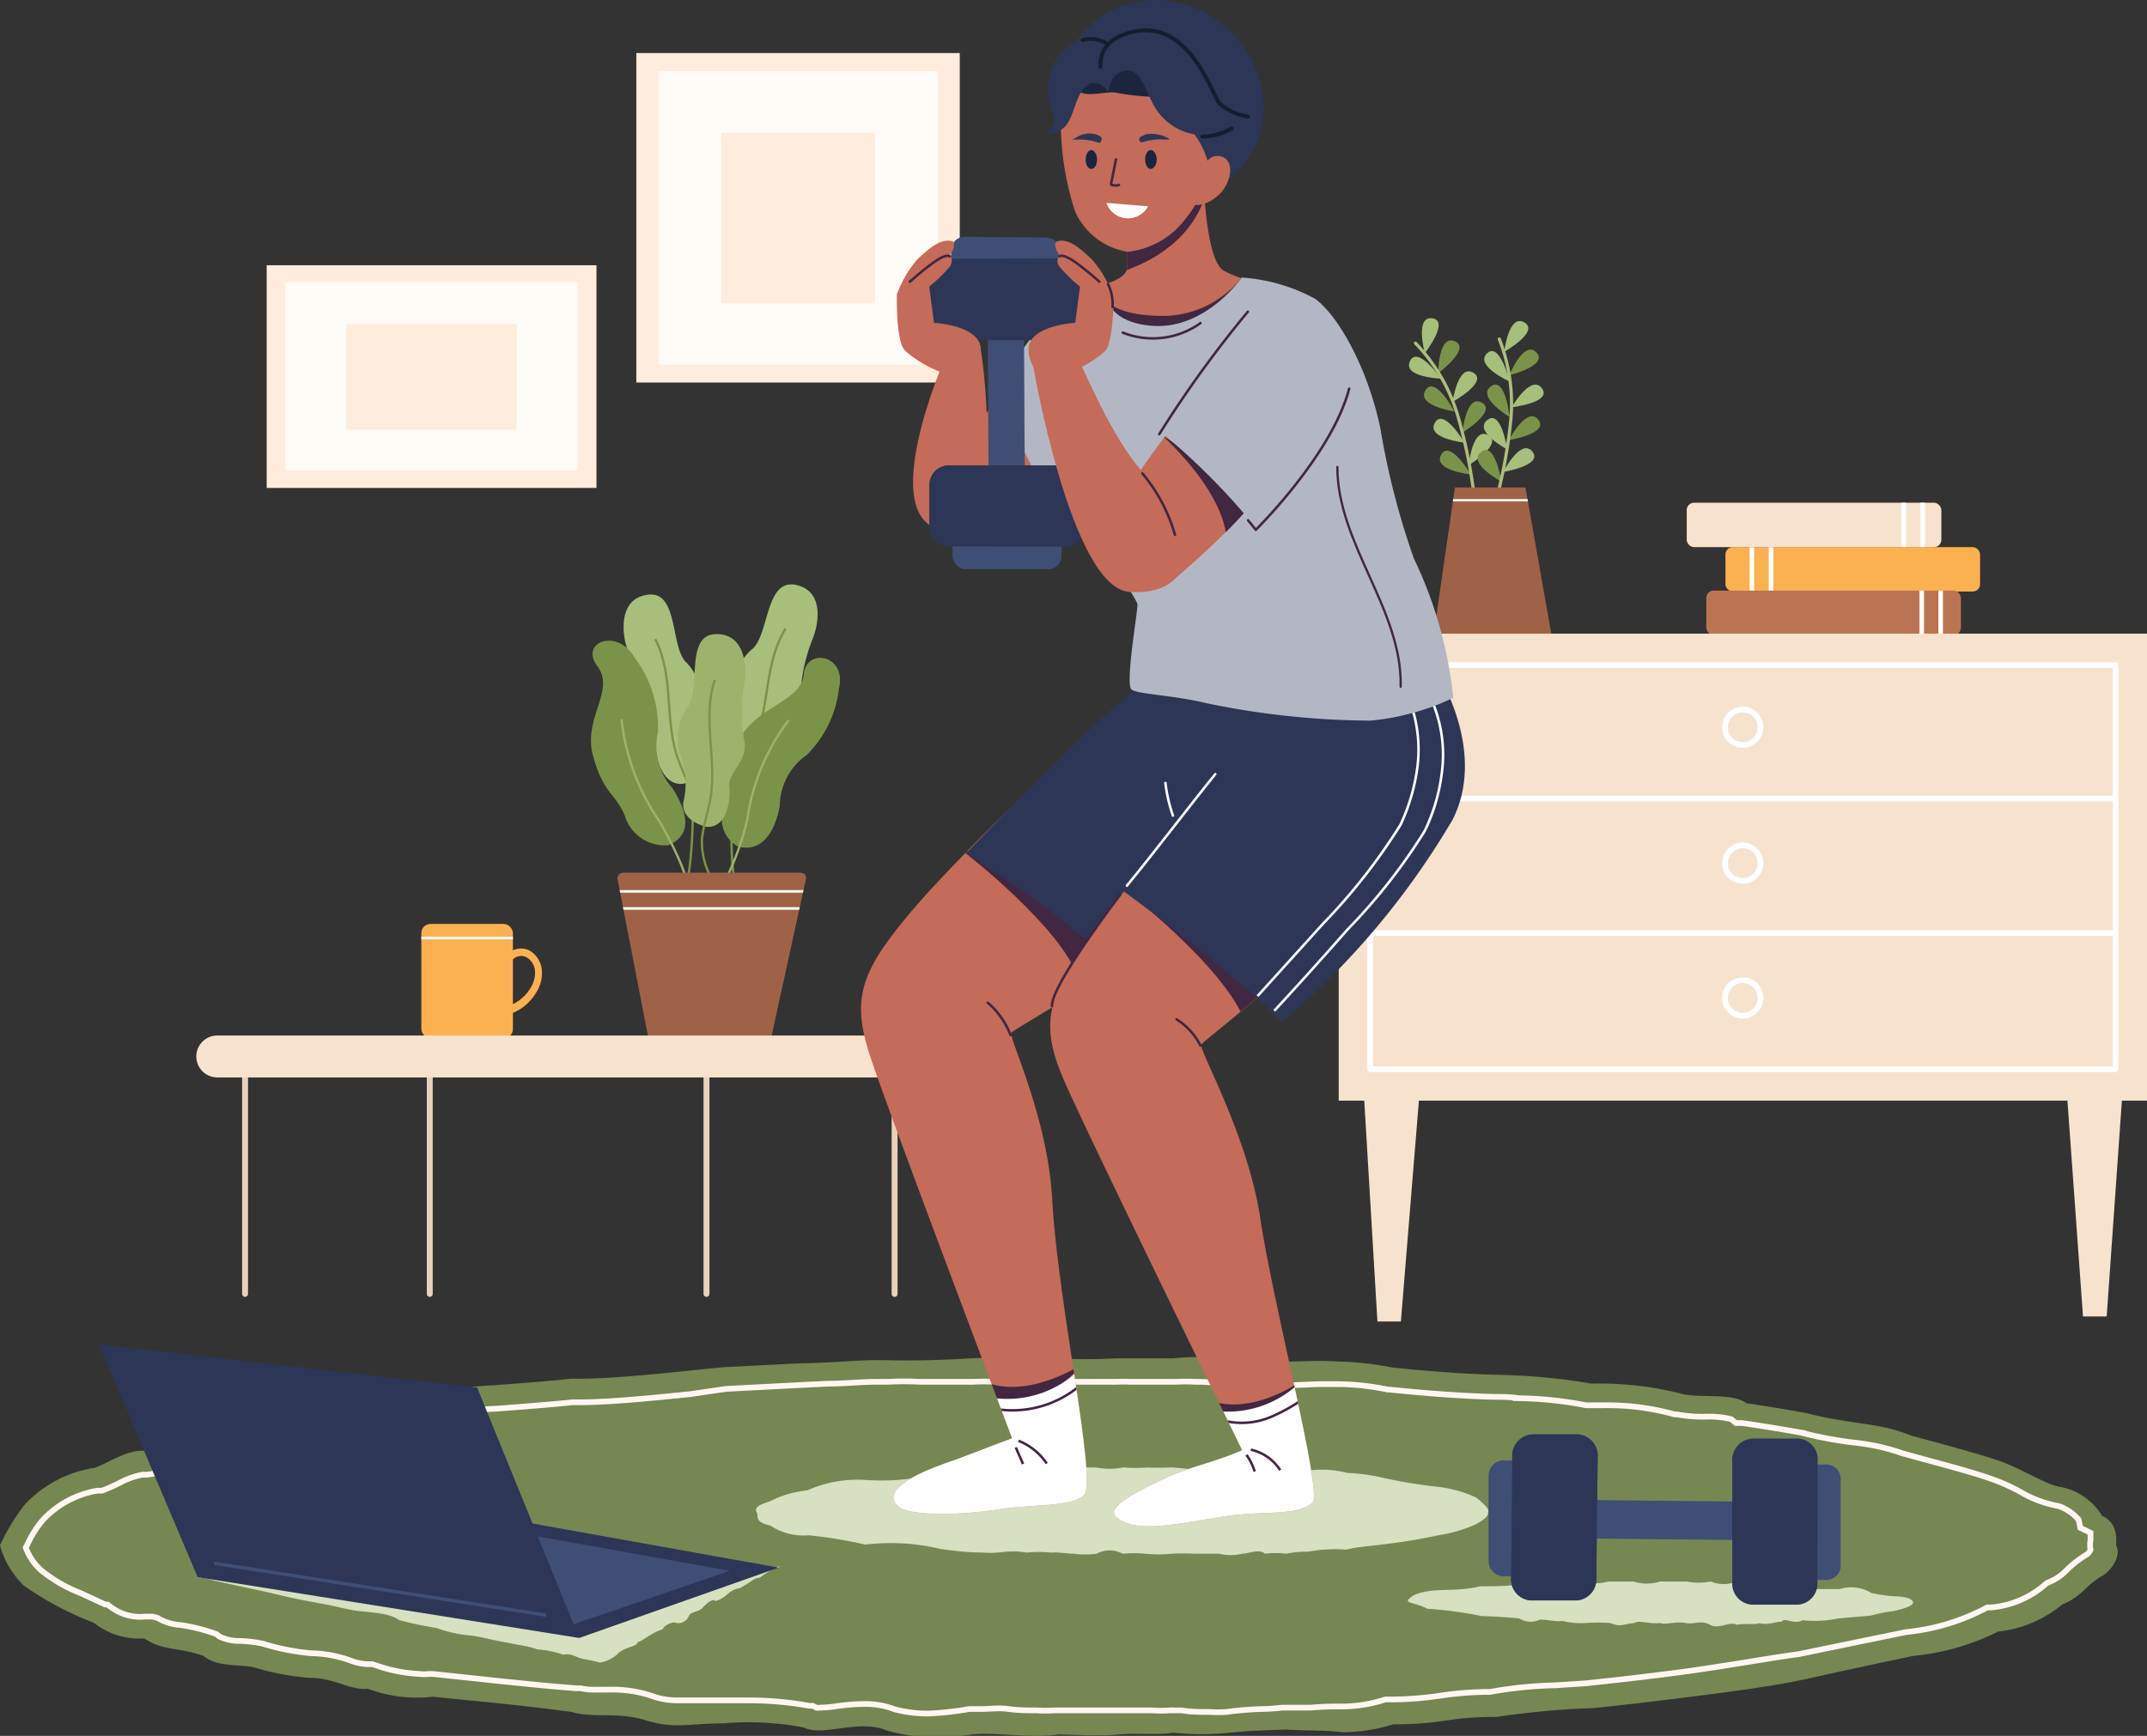 <svg xmlns="http://www.w3.org/2000/svg" xmlns:xlink="http://www.w3.org/1999/xlink" viewBox="0 0 94.27 76.24"><rect x="0" y="0" width="94.27" height="76.24" fill="#333333" stroke="none"/><defs><style>.cls-1{fill:#fbb150;}.cls-2{fill:#c46b59;}.cls-11,.cls-16,.cls-18,.cls-19,.cls-20,.cls-21,.cls-24,.cls-27,.cls-29,.cls-3,.cls-37,.cls-39,.cls-43,.cls-44,.cls-47,.cls-48,.cls-9{fill:none;}.cls-4{fill:#f7e3cd;}.cls-5{fill:#bb7451;}.cls-6{fill:#9f6246;}.cls-7{isolation:isolate;}.cls-8{clip-path:url(#clip-path);}.cls-11,.cls-18,.cls-19,.cls-24,.cls-39,.cls-9{stroke:#fff;}.cls-11,.cls-16,.cls-18,.cls-19,.cls-24,.cls-27,.cls-39,.cls-43,.cls-44,.cls-47,.cls-9{stroke-linecap:round;stroke-linejoin:round;}.cls-9{stroke-width:0.11px;}.cls-10{clip-path:url(#clip-path-2);}.cls-11{stroke-width:0.2px;}.cls-12{clip-path:url(#clip-path-3);}.cls-13{clip-path:url(#clip-path-4);}.cls-14{fill:#a7bf7a;}.cls-15{fill:#7b9348;}.cls-16{stroke:#aebd7d;stroke-width:0.14px;}.cls-17{clip-path:url(#clip-path-5);}.cls-18,.cls-20,.cls-21,.cls-47{stroke-width:0.1px;}.cls-19{stroke-width:0.25px;}.cls-20{stroke:#7b9348;}.cls-20,.cls-21,.cls-29,.cls-37,.cls-48{stroke-miterlimit:10;}.cls-21{stroke:#9db36c;}.cls-22{fill:#9db36c;}.cls-23{clip-path:url(#clip-path-6);}.cls-24{stroke-width:0.11px;}.cls-25{fill:#ffecdc;}.cls-26{fill:#fffbf7;}.cls-27{stroke:#e9d2ba;stroke-width:0.26px;}.cls-28{fill:#768752;}.cls-29{stroke:#fff6f3;stroke-width:0.25px;}.cls-30{fill:#d7e0c1;mix-blend-mode:multiply;}.cls-31{fill:#3f4e75;}.cls-32{fill:#2d3656;}.cls-33{clip-path:url(#clip-path-7);}.cls-34{fill:#412741;}.cls-35{clip-path:url(#clip-path-8);}.cls-36{fill:#fff;}.cls-37,.cls-44,.cls-47{stroke:#412741;}.cls-37,.cls-39,.cls-44{stroke-width:0.11px;}.cls-38{clip-path:url(#clip-path-9);}.cls-40{fill:#b3b7c3;}.cls-41{clip-path:url(#clip-path-10);}.cls-42{fill:#1c253d;}.cls-43{stroke:#151d30;stroke-width:0.17px;}.cls-45{clip-path:url(#clip-path-11);}.cls-46{clip-path:url(#clip-path-12);}.cls-48{stroke:#3f4e75;stroke-width:0.15px;}</style><clipPath id="clip-path"><rect class="cls-1" x="18.5" y="40.58" width="4.02" height="5.02" rx="0.4"/></clipPath><clipPath id="clip-path-2"><rect class="cls-1" x="75.76" y="24.03" width="11.18" height="1.95" rx="0.32"/></clipPath><clipPath id="clip-path-3"><rect class="cls-4" x="74.06" y="22.08" width="11.18" height="1.95" rx="0.32"/></clipPath><clipPath id="clip-path-4"><rect class="cls-5" x="74.92" y="25.94" width="11.18" height="1.95" rx="0.32"/></clipPath><clipPath id="clip-path-5"><polygon class="cls-6" points="68.12 27.87 62.95 27.87 63.88 21.41 66.98 21.41 68.12 27.87"/></clipPath><clipPath id="clip-path-6"><path class="cls-6" d="M33.87,45.54a.41.41,0,0,1-.39.27H28.84a.38.38,0,0,1-.38-.27l-1.35-6.95c0-.14.09-.26.27-.26h7.74c.18,0,.3.11.27.26Z"/></clipPath><clipPath id="clip-path-7"><path class="cls-2" d="M55.88,29.32s2.46,4.06.53,7.17-11.85,8.66-12,8.86S46,49,46.2,52.68c.25,4.56,2,12.48,1.39,13s-2.07.36-3.73.61c-2.21.33-4,.23-4.42-.12s-.44-1,2-1.88c1-.34,2-.76,3-1.12,0,0-5.38-14.2-6.23-16.77s-.4-3.74,1.77-6.33,9.18-9.39,10.74-10A24.8,24.8,0,0,1,55.88,29.32Z"/></clipPath><clipPath id="clip-path-8"><path class="cls-3" d="M62.8,28.91s2.07,3.49.42,6.75-10.33,10-10.47,10.21,2,3.91,2.57,7.53c.56,3.84,2.77,12.2,2.31,12.59-.73.64-2.12.32-4,.63-2.21.36-3.6.67-4.5.11-.55-.35-.14-.82,2.24-1.9.94-.42,2.21-.69,3.17-1.14,0,0-6.75-13.77-7.83-16.26S46,43.74,47.94,41s8.33-10.15,9.83-10.86A24.8,24.8,0,0,1,62.8,28.91Z"/></clipPath><clipPath id="clip-path-9"><path class="cls-3" d="M56.75,45.1C59.65,42.9,63,38,64,36c1.65-3.26-1.15-7.09-1.15-7.09s-4.21.32-5.72,1c-1.13.53-5.07,5.84-7.76,9.12,0,0,2.77,2,4.84,3.83S56.75,45.1,56.75,45.1Z"/></clipPath><clipPath id="clip-path-10"><path class="cls-2" d="M52.83,7.45s.05,4,.92,4.45,1.67.51,1.66.74-.42,3.79-3.85,3.88-4.15-1.25-4.07-2.46.35-1.44.35-1.44,1.49-.19,1.64-.79a5.34,5.34,0,0,0-.17-1.95Z"/></clipPath><clipPath id="clip-path-11"><path class="cls-2" d="M51.36,25.62s3.9-3.31,3.87-4.06-2.6-4.78-3.18-3.7-2.75,3.38-2.88,4.82S51.36,25.62,51.36,25.62Z"/></clipPath><clipPath id="clip-path-12"><path class="cls-3" d="M55.88,29.32s2.46,4.06.53,7.17-11.85,8.66-12,8.86S46,49,46.2,52.68c.25,4.56,2,12.48,1.39,13s-2.07.36-3.73.61c-2.21.33-4,.23-4.42-.12s-.44-1,2-1.88c1-.34,2-.76,3-1.12,0,0-5.38-14.2-6.23-16.77s-.4-3.74,1.77-6.33,9.18-9.39,10.74-10A24.8,24.8,0,0,1,55.88,29.32Z"/></clipPath></defs><g class="cls-7"><g id="Слой_2" data-name="Слой 2"><g id="Main_5" data-name="Main 5"><path class="cls-1" d="M22.18,44.6a2.18,2.18,0,0,0,1.36-1,1.58,1.58,0,0,0,.25-1,1.11,1.11,0,0,0-.57-.87.87.87,0,0,0-1,.23l.28.2a.51.51,0,0,1,.61-.12.76.76,0,0,1,.38.6,1.26,1.26,0,0,1-.2.76,1.85,1.85,0,0,1-1.15.84Z"/><rect class="cls-1" x="18.5" y="40.58" width="4.02" height="5.02" rx="0.4"/><g class="cls-8"><line class="cls-9" x1="17.94" y1="41.2" x2="24.09" y2="41.2"/></g><rect class="cls-1" x="75.76" y="24.03" width="11.18" height="1.95" rx="0.32"/><g class="cls-10"><line class="cls-11" x1="77.76" y1="23.38" x2="77.76" y2="26.25"/><line class="cls-11" x1="76.92" y1="23.38" x2="76.92" y2="26.25"/></g><rect class="cls-4" x="74.06" y="22.08" width="11.18" height="1.95" rx="0.32"/><g class="cls-12"><line class="cls-11" x1="84.42" y1="21.58" x2="84.42" y2="24.46"/><line class="cls-11" x1="83.59" y1="21.58" x2="83.59" y2="24.46"/></g><rect class="cls-5" x="74.92" y="25.94" width="11.18" height="1.95" rx="0.32"/><g class="cls-13"><line class="cls-11" x1="85.21" y1="25.33" x2="85.21" y2="28.21"/><line class="cls-11" x1="84.38" y1="25.33" x2="84.38" y2="28.21"/></g><path class="cls-14" d="M64.49,20.43s.16-1.7.85-1.32S64.49,20.43,64.49,20.43Z"/><path class="cls-15" d="M64.58,20.84s-1.69-.18-1.3-.87S64.58,20.84,64.58,20.84Z"/><path class="cls-15" d="M64.21,19s.16-1.7.85-1.32S64.21,19,64.21,19Z"/><path class="cls-14" d="M64.3,19.44s-1.69-.18-1.3-.87S64.3,19.44,64.3,19.44Z"/><path class="cls-14" d="M63.78,17.65s.23-1.68.91-1.28S63.78,17.65,63.78,17.65Z"/><path class="cls-15" d="M63.86,18.07s-1.69-.25-1.27-.93S63.86,18.07,63.86,18.07Z"/><path class="cls-15" d="M63.15,16.39s0-1.71.73-1.4S63.15,16.39,63.15,16.39Z"/><path class="cls-14" d="M63.27,16.63s-1.7-.06-1.36-.77S63.27,16.63,63.27,16.63Z"/><path class="cls-14" d="M62.56,15.51s-.45-1.64.33-1.53S62.56,15.51,62.56,15.51Z"/><path class="cls-16" d="M62.15,15.07A7.83,7.83,0,0,1,64,18.23a22.07,22.07,0,0,1,.77,3.95"/><path class="cls-14" d="M66,20.73s.78-1.51,1.28-.9S66,20.73,66,20.73Z"/><path class="cls-15" d="M65.92,21.15s-1.51-.8-.89-1.3S65.92,21.15,65.92,21.15Z"/><path class="cls-15" d="M66.25,19.33s.79-1.51,1.29-.9S66.25,19.33,66.25,19.33Z"/><path class="cls-14" d="M66.18,19.74s-1.5-.79-.88-1.29S66.18,19.74,66.18,19.74Z"/><path class="cls-14" d="M66.37,17.89s.85-1.47,1.33-.84S66.37,17.89,66.37,17.89Z"/><path class="cls-15" d="M66.28,18.31s-1.46-.87-.82-1.34S66.28,18.31,66.28,18.31Z"/><path class="cls-15" d="M66.27,16.48s.64-1.57,1.19-1S66.27,16.48,66.27,16.48Z"/><path class="cls-14" d="M66.29,16.76s-1.56-.7-1-1.24S66.29,16.76,66.29,16.76Z"/><path class="cls-14" d="M66.05,15.45s.19-1.69.88-1.29S66.05,15.45,66.05,15.45Z"/><path class="cls-16" d="M65.83,14.89a7.75,7.75,0,0,1,.5,3.61,22.24,22.24,0,0,1-.77,3.95"/><polygon class="cls-6" points="68.12 27.87 62.95 27.87 63.88 21.41 66.98 21.41 68.12 27.87"/><g class="cls-17"><line class="cls-18" x1="63.62" y1="21.97" x2="67.4" y2="21.97"/></g><polygon class="cls-4" points="59.83 47.14 60.48 58.04 61.51 58.04 62.42 46.88 59.83 47.14"/><polygon class="cls-4" points="90.69 47.14 91.46 57.82 92.5 57.82 93.27 46.88 90.69 47.14"/><rect class="cls-4" x="58.78" y="27.83" width="35.49" height="20.51"/><rect class="cls-19" x="67.65" y="21.72" width="17.75" height="32.73" transform="translate(114.61 -38.44) rotate(90)"/><line class="cls-19" x1="60.26" y1="35.07" x2="92.9" y2="35.07"/><line class="cls-19" x1="60.26" y1="40.98" x2="92.9" y2="40.98"/><path class="cls-19" d="M77.3,31.93a.78.78,0,1,1-.78-.77A.78.78,0,0,1,77.3,31.93Z"/><path class="cls-19" d="M77.3,37.91a.78.78,0,1,1-.78-.78A.78.78,0,0,1,77.3,37.91Z"/><path class="cls-19" d="M77.3,43.83a.78.78,0,1,1-.78-.78A.78.78,0,0,1,77.3,43.83Z"/><path class="cls-14" d="M32.61,33.8s-1-.48-.75-1.26a3.56,3.56,0,0,0,.37-1.9,2.34,2.34,0,0,1,.83-2.16c.71-.67.56-3.08,1.89-2.79s.95,1.88.71,2.42a7.78,7.78,0,0,0-.52,2.45c0,.88-1,1.16-1.1,1.81S33.46,34.1,32.61,33.8Z"/><path class="cls-20" d="M32.35,38.85c-.37-.57-.24-4,0-4.56s.55-1.12.79-1.69c.66-1.61.42-3.52,1.36-5"/><path class="cls-14" d="M30.1,34.4s1-.4.85-1.2a3.65,3.65,0,0,1-.21-1.92,2.37,2.37,0,0,0-.65-2.23c-.65-.72-.31-3.11-1.65-2.93s-1.1,1.8-.91,2.35A7.77,7.77,0,0,1,27.85,31c-.05.88.92,1.24.95,1.89S29.23,34.62,30.1,34.4Z"/><path class="cls-20" d="M29.94,39.45c.42-.54.57-3.94.42-4.54s-.46-1.16-.65-1.75c-.52-1.66-.13-3.54-.94-5.09"/><path class="cls-15" d="M32.41,37.18a1.36,1.36,0,0,1-.61-1.73c.33-1-.13-1.44.64-2.94s2.73-1.68,2.85-2.89,1.89-.84,1.55.59a4.88,4.88,0,0,1-1.42,2.95,2.76,2.76,0,0,0-1.18,2.22C34,36.7,33.36,37.43,32.41,37.18Z"/><path class="cls-21" d="M34.63,31.63A9.4,9.4,0,0,0,32.81,36,12.47,12.47,0,0,1,30,41.41"/><path class="cls-22" d="M31,36.31s-1.08-.23-1-1.06a3.5,3.5,0,0,0-.07-1.93A2.38,2.38,0,0,1,30.23,31c.54-.82-.15-3.13,1.21-3.15s1.35,1.62,1.24,2.2a7.59,7.59,0,0,0,0,2.5c.18.87-.73,1.37-.66,2S31.89,36.41,31,36.31Z"/><path class="cls-20" d="M31.59,39.09a3.32,3.32,0,0,1-.77-2.23c.06-.62.28-1.22.38-1.83.28-1.71-.38-3.52.19-5.17"/><path class="cls-15" d="M29.36,37.12a1.83,1.83,0,0,1-1.93-1.31c-.43-1-.93-.94-1.39-2.61s1-2.87.19-3.94.91-1.71,1.66-.34a5.05,5.05,0,0,1,1,3.23,2.78,2.78,0,0,0,.65,2.48C30.29,35.86,30.31,36.69,29.36,37.12Z"/><path class="cls-21" d="M27.29,31.59A9.76,9.76,0,0,0,29,36.14c.8,1.45,1.58,3,1.37,4.59"/><path class="cls-6" d="M33.87,45.54a.41.41,0,0,1-.39.27H28.84a.38.38,0,0,1-.38-.27l-1.35-6.95c0-.14.09-.26.27-.26h7.74c.18,0,.3.11.27.26Z"/><g class="cls-23"><line class="cls-24" x1="26.69" y1="39.15" x2="36.54" y2="39.15"/><line class="cls-24" x1="26.69" y1="39.9" x2="36.54" y2="39.9"/></g><rect class="cls-25" x="11.71" y="11.65" width="14.48" height="9.78"/><rect class="cls-26" x="14.8" y="10.11" width="8.29" height="12.84" transform="translate(35.48 -2.42) rotate(90)"/><rect class="cls-25" x="16.62" y="12.8" width="4.65" height="7.49" transform="translate(35.49 -2.4) rotate(90)"/><rect class="cls-25" x="27.8" y="2.47" width="14.47" height="14.2" transform="translate(44.61 -25.47) rotate(90)"/><rect class="cls-26" x="28.9" y="3.13" width="12.27" height="12.88" transform="translate(70.08 19.14) rotate(180)"/><rect class="cls-25" x="31.66" y="5.82" width="6.75" height="7.49" transform="translate(70.08 19.14) rotate(180)"/><line class="cls-27" x1="31.02" y1="47.03" x2="31.02" y2="56.83"/><line class="cls-27" x1="18.87" y1="47.03" x2="18.87" y2="56.83"/><line class="cls-27" x1="10.76" y1="47.03" x2="10.76" y2="56.83"/><line class="cls-27" x1="39.28" y1="47.03" x2="39.28" y2="56.83"/><path class="cls-4" d="M40.54,47.32h-31a.92.92,0,0,1-.92-.92h0a.92.92,0,0,1,.92-.92h31a.92.92,0,0,1,.92.92h0A.92.92,0,0,1,40.54,47.32Z"/><path class="cls-28" d="M92.92,67.87c.27.58-.4,1.25-.61,1.34-.71.39-.88.9-1.76,1.26a5.3,5.3,0,0,1-2.82,1.19A10.61,10.61,0,0,1,84,72.73c-1.69.35-3,.64-4.64,1s-3.49.58-5.41.83c-1.28.16-2.62.32-4,.46a37.25,37.25,0,0,0-4.26.39,13,13,0,0,0-2.15.15,14.38,14.38,0,0,1-2.36.17,7.57,7.57,0,0,1-2.25.35c-.74-.1-1.76-.06-2.46-.12C55.65,76,55,76,54,76.1a11.88,11.88,0,0,1-2.48,0c-.83.12-1.53,0-2.43.08s-1.93,0-2.63,0c-1.28.18-2.74-.12-3.81,0A8.46,8.46,0,0,1,38.92,76c-1.2-.52-2.81.3-3.63-.13a13,13,0,0,0-3.52-.18c-1.47,0-2.19.26-3.4-.13s-2.39-.09-3.26-.37c-1.23-.16-2.24-.28-3.21-.38L19,74.52a6.15,6.15,0,0,1-2.85-.35c-.85.07-1.41-.47-2.56-.48a10.81,10.81,0,0,1-2.43-.46c-.72-.15-1.61,0-2.22-.5-1.17-.41-1.73-.2-2.61-.77a3.19,3.19,0,0,1-2.21-.69,13.73,13.73,0,0,1-3.07-1.63A3.82,3.82,0,0,1,0,67.87,9.17,9.17,0,0,1,1.07,66.1a5.28,5.28,0,0,1,3.07-1.63c.57-.19,1.44-.8,2.17-.75.89-.1,1.41-.65,2.65-.71a9.88,9.88,0,0,0,2.22-.5,12.48,12.48,0,0,1,2.43-.46,7.75,7.75,0,0,1,2.49-.61A17.33,17.33,0,0,0,19,61.22a13.34,13.34,0,0,1,2.72-.38c1-.08,2.1-.15,3.37-.29,1.69.05,4.57-.3,6.66-.5l3.52-.18c1.2,0,2.5-.16,3.63-.13s2.4,0,3.73-.08,2.46.08,3.81,0a24.44,24.44,0,0,0,2.55,0c.77,0,1.69,0,2.51,0a9.28,9.28,0,0,1,2.47.06c1,0,1.48.06,2.44.08.78,0,1.57-.06,2.36,0a13.21,13.21,0,0,1,2.35.26c1.29.13,2.8.27,4.51.32a27.59,27.59,0,0,1,4.26.39,14.49,14.49,0,0,1,4,.46c.84.18,2.2-.06,2.79.4.91.13,1.78.28,2.62.43,2,.52,3.14.39,4.64,1,1.25.34,2.74.73,3.78,1.08s2.16,1.11,2.82,1.18a2.72,2.72,0,0,1,1.76,1.26C93.07,66.91,92.89,67.77,92.92,67.87Z"/><path class="cls-29" d="M40.76,75.26a5.8,5.8,0,0,1-1.49-.19,3.56,3.56,0,0,0-1.34-.23,9.42,9.42,0,0,0-1.23.1A5.18,5.18,0,0,1,36,75a.41.41,0,0,1-.16,0l-.15-.08-.15,0a15,15,0,0,0-2.66-.24c-.42,0-.79,0-1.1,0h-.18c-.44,0-.81,0-1.15,0l-.7,0a3.25,3.25,0,0,1-1-.15,5.41,5.41,0,0,0-2-.32h-.62a2.33,2.33,0,0,1-.62-.06l-.1,0-.1,0C24,74.05,23,73.94,22,73.84L19,73.52l-.18,0a1.51,1.51,0,0,1-.39,0,6.55,6.55,0,0,1-1.87-.36l-.21-.07-.23,0a2.38,2.38,0,0,1-.71-.15,5.33,5.33,0,0,0-1.75-.33,9.94,9.94,0,0,1-2.12-.42,5.87,5.87,0,0,0-1-.12,2,2,0,0,1-.9-.19l-.14-.11-.17-.06a8,8,0,0,0-1.41-.34,2.18,2.18,0,0,1-1-.31L6.69,71H6.38a2.15,2.15,0,0,1-1.58-.47l-.08-.06-.1,0-1.08-.5a6.34,6.34,0,0,1-1.73-1,2.48,2.48,0,0,1-.68-1l.07-.13a4.68,4.68,0,0,1,.68-1.08,4.22,4.22,0,0,1,2.4-1.29h.1l.1,0a7.67,7.67,0,0,0,.77-.34,3.49,3.49,0,0,1,1-.36h.2a4.78,4.78,0,0,0,1.33-.38A3.43,3.43,0,0,1,9,64h.1l.09,0,.45-.07a7.07,7.07,0,0,0,1.86-.45l.31-.07A10.67,10.67,0,0,1,13.72,63h.08l.07,0a9.57,9.57,0,0,0,1.1-.35,3,3,0,0,1,.92-.24,3.58,3.58,0,0,0,.68.06,8.4,8.4,0,0,0,1.24-.13A8,8,0,0,1,19,62.21h.16l.15,0a12.58,12.58,0,0,1,2.49-.34l.92-.07c.74-.06,1.54-.12,2.41-.21h.27c1.35,0,3.24-.19,4.91-.36L31.88,61l3.46-.18,1.06-.05c.7,0,1.4-.08,2.07-.08H39a12.55,12.55,0,0,1,1.39,0h1c.43,0,.87,0,1.32,0a9.21,9.21,0,0,1,1,0c.32,0,.63,0,.94,0l1,0c.25,0,.51,0,.78,0,.53,0,1,0,1.44,0s.78,0,1.15,0a5.82,5.82,0,0,1,.59,0l1.18,0,.74,0h.08a8.69,8.69,0,0,1,.89,0,7.8,7.8,0,0,1,1.28.1H54l1.36.05,1.06,0c.63,0,1.19-.05,1.75-.05h.61a11.38,11.38,0,0,1,2.15.24H61c1.29.13,2.81.27,4.57.32.34,0,.73,0,1.13.06a16.72,16.72,0,0,1,2.94.31l.09,0,.72,0a11,11,0,0,1,3.08.4l.1,0a6.13,6.13,0,0,0,1.29.1,4,4,0,0,1,1.09.11l.21.17.27,0c.89.13,1.75.27,2.59.42a17.33,17.33,0,0,0,2.34.44,9.24,9.24,0,0,1,2.11.47l1.09.3c1,.27,2,.54,2.72.79a8.52,8.52,0,0,1,1.33.58,5.09,5.09,0,0,0,1.73.65,2,2,0,0,1,.87.6l.07.35.45.22c0,.06,0,.26,0,.32a1.16,1.16,0,0,0,0,.43h0a.62.62,0,0,1-.14.19h0a4.73,4.73,0,0,0-.91.7,2.19,2.19,0,0,1-.73.51l-.12.05-.1.08a4.2,4.2,0,0,1-2.36,1l-.18,0-.15.08a9.47,9.47,0,0,1-3.4,1l-2,.41-2.72.56c-.74.1-1.53.23-2.33.36-1,.16-2,.32-3,.45-1.27.17-2.59.32-4,.47l-1.38.09a18.12,18.12,0,0,0-2.85.29h-.22a15.21,15.21,0,0,0-2,.17,14.81,14.81,0,0,1-2,.16H61l-.17,0a6.29,6.29,0,0,1-1.91.31A13.2,13.2,0,0,0,57.55,75c-.36,0-.72,0-1,0H56.3a8.67,8.67,0,0,1-.88.06,15.17,15.17,0,0,0-1.57.13,5.53,5.53,0,0,1-.71,0c-.44,0-.87,0-1.25-.07l-.41,0-.12,0a5.43,5.43,0,0,1-.78,0h-.75c-.25,0-.5,0-.76,0H47.34c-.28,0-.54,0-.76,0h-.14l-.14,0a6.27,6.27,0,0,1-.81,0c-.4,0-.81,0-1.21-.06s-.82,0-1.19,0l-.53,0A14,14,0,0,1,40.76,75.26Z"/><path class="cls-30" d="M65.34,66.43c0,.16-.16.32-.57.53a6.2,6.2,0,0,1-1.62.47,24.85,24.85,0,0,1-2.51.41c-.49.07-1,.09-1.53.22a5.63,5.63,0,0,0-.92,0c-.27,0-.54.07-.8.09a4.16,4.16,0,0,0-.91.09,3.76,3.76,0,0,0-.94,0c-.22-.23-.75,0-1,0a2.11,2.11,0,0,1-1,0c-.32,0-.7,0-1.1,0a8.77,8.77,0,0,0-1,0,5.63,5.63,0,0,1-1.15,0,5.55,5.55,0,0,0-1,0,1.19,1.19,0,0,0-1.14,0,3.86,3.86,0,0,1-1,0c-.28,0-.7-.08-1-.05a5.46,5.46,0,0,0-1.07,0c-.84-.14-1.14.06-1.89,0a12.53,12.53,0,0,1-1.94-.17A9.3,9.3,0,0,0,38,67.84a19.83,19.83,0,0,0-2.51-.41A2.6,2.6,0,0,1,33.82,67c-.62-.13-.55-.34-.57-.53-.18-.27.08-.37.57-.54a4.51,4.51,0,0,1,1.62-.47A5.42,5.42,0,0,1,38,65a10,10,0,0,0,3.25-.31,10.83,10.83,0,0,0,1.89,0A7.61,7.61,0,0,1,45,64.5a3.28,3.28,0,0,1,1.13-.22,2.14,2.14,0,0,1,1,.17c.2,0,.56,0,1,0a3,3,0,0,0,1.19,0,6.08,6.08,0,0,0,1.05,0,8.79,8.79,0,0,0,1,0c.41,0,.73.09,1.11.07a5,5,0,0,0,1.09,0c.32.14.55,0,1,0,.54-.19.63,0,1,0,.31-.2.66.15,1,.07a5.47,5.47,0,0,0,.88,0,4.33,4.33,0,0,1,1.7.1,8.06,8.06,0,0,1,1.55.21,22.63,22.63,0,0,0,2.51.41,5.58,5.58,0,0,1,1.62.47C65.09,66,65.43,66.28,65.34,66.43Z"/><path class="cls-30" d="M84,70.38c0,.13-.31.26-.87.38a6.8,6.8,0,0,0-1,.2l-1.4.12a5.08,5.08,0,0,1-1.59.08c-.33.22-.83-.15-.89.06-.27,0-.63.17-1,.07-.13.08-.64,0-1,.07-.29-.17-.8.22-1.17,0s-.71,0-1.1-.08-.88.1-1.08,0c-.46.07-.93-.14-1.13,0-.62.08-.61.18-1.08,0a8.85,8.85,0,0,0-1,0,3.46,3.46,0,0,1-1.09-.09c-.26.06-.72-.08-1-.05a.94.94,0,0,1-.9-.06c-.57-.05-1.1-.09-1.64-.1a16.43,16.43,0,0,0-2.38-.32c-.55-.27-.85-.23-.87-.38.16-.15.24-.28.87-.39S64,69.9,65,69.67c.51,0,1.06,0,1.65-.07a4,4,0,0,0,.91-.06,4.34,4.34,0,0,0,1-.08,2.38,2.38,0,0,0,1.05,0,1.75,1.75,0,0,0,1,0c.67,0,.73,0,1.11,0a1.93,1.93,0,0,0,1.17,0c.13,0,.83,0,1.16,0a2.84,2.84,0,0,0,1.06,0,1.52,1.52,0,0,0,1.15,0c.2.14.82,0,1,.12.46-.06.94,0,1.1.21.34,0,.58.16.87,0,.46,0,1.17,0,1.56,0a1.67,1.67,0,0,1,1.37.17,6.83,6.83,0,0,0,1,.15C83.69,70.11,84,70.24,84,70.38Z"/><path class="cls-31" d="M65.37,64.82a.65.65,0,0,1,.62-.67h1.43a.66.66,0,0,1,.61.68l0,3.72a.65.65,0,0,1-.62.67l-1.43,0a.65.65,0,0,1-.61-.68Z"/><path class="cls-32" d="M66.4,64a.94.94,0,0,1,.89-1l2,0a.94.94,0,0,1,.86,1l-.06,5.29a.93.93,0,0,1-.88,1l-2,0a.93.93,0,0,1-.86-1Z"/><rect class="cls-31" x="69.04" y="65.91" width="8.26" height="1.69" transform="translate(145.64 134.28) rotate(-179.4)"/><path class="cls-31" d="M65.37,64.82a.65.65,0,0,1,.62-.67h1.43a.66.66,0,0,1,.61.68l0,3.72a.65.65,0,0,1-.62.67l-1.43,0a.65.65,0,0,1-.61-.68Z"/><path class="cls-32" d="M66.4,64a.94.94,0,0,1,.89-1l2,0a.94.94,0,0,1,.86,1l-.06,5.29a.93.93,0,0,1-.88,1l-2,0a.93.93,0,0,1-.86-1Z"/><path class="cls-31" d="M80.82,65a.64.64,0,0,0-.6-.68l-1.43,0a.65.65,0,0,0-.62.67l0,3.72a.65.65,0,0,0,.61.68h1.42a.63.63,0,0,0,.62-.66Z"/><path class="cls-32" d="M79.81,64.18a.92.92,0,0,0-.86-1l-2,0a.94.94,0,0,0-.89,1l0,5.3a.93.93,0,0,0,.86,1l2,0a.93.93,0,0,0,.88-1Z"/><path class="cls-2" d="M55.88,29.32s2.46,4.06.53,7.17-11.85,8.66-12,8.86S46,49,46.2,52.68c.25,4.56,2,12.48,1.39,13s-2.07.36-3.73.61c-2.21.33-4,.23-4.42-.12s-.44-1,2-1.88c1-.34,2-.76,3-1.12,0,0-5.38-14.2-6.23-16.77s-.4-3.74,1.77-6.33,9.18-9.39,10.74-10A24.8,24.8,0,0,1,55.88,29.32Z"/><g class="cls-33"><path class="cls-34" d="M42.41,37.48s4.2,3.27,4.93,5.47l1.49-2S41.64,36.58,42.41,37.48Z"/></g><path class="cls-32" d="M49.73,43.27a22.64,22.64,0,0,0,6.68-6.78c1.93-3.11-.53-7.17-.53-7.17a22.57,22.57,0,0,0-5.35.58c-1.17.43-5.16,4.55-8.12,7.58a44.92,44.92,0,0,1,5,3.56A11.42,11.42,0,0,1,49.73,43.27Z"/><path class="cls-2" d="M62.8,28.91s2,3.61.32,6.88S52.89,45.66,52.75,45.87s2,3.91,2.57,7.53c.56,3.84,2.77,12.2,2.31,12.59-.73.64-2.12.32-4,.63-2.21.36-3.6.67-4.5.11-.55-.35-.14-.82,2.24-1.9.94-.42,2.21-.69,3.17-1.14,0,0-6.75-13.77-7.83-16.26S46,43.74,47.94,41s8.33-10.15,9.83-10.86A24.8,24.8,0,0,1,62.8,28.91Z"/><g class="cls-35"><path class="cls-34" d="M57,60.74s-2.23,1.56-4.09.67l.86,1.09S56.09,62.14,57,60.74Z"/><path class="cls-36" d="M52.83,61.87a4.54,4.54,0,0,0,4.53-1.46s1.37,5.56.84,6-10,1.58-10.22,1-.19-1.3.88-2,3.46-1.66,3.92-2.19A1.33,1.33,0,0,0,52.83,61.87Z"/><path class="cls-37" d="M53.38,62.29a3.3,3.3,0,0,0,2.45-.07,7.62,7.62,0,0,0,2.11-1.36"/><path class="cls-37" d="M54.73,63.9a2.49,2.49,0,0,1,.36.73"/><path class="cls-37" d="M54.92,63.67a2.06,2.06,0,0,1,1.29.9"/><path class="cls-34" d="M49.6,39.25s4.89,3.83,5.19,6.12l1.26-1.86S48.93,38.46,49.6,39.25Z"/></g><path class="cls-32" d="M56.27,44.91A34.56,34.56,0,0,0,63.78,36c1.65-3.27-1-7-1-7s-4.21.32-5.72,1c-1.13.53-5.07,5.84-7.76,9.12,0,0,2.77,2,4.84,3.83A13.07,13.07,0,0,1,56.27,44.91Z"/><g class="cls-38"><path class="cls-39" d="M62.7,30.41A6,6,0,0,1,63.3,34a8.15,8.15,0,0,1-.74,2.49,25.15,25.15,0,0,1-3.38,4.32q-1.76,2-3.53,3.91"/><path class="cls-39" d="M61.62,30.15a6.12,6.12,0,0,1,.61,3.58,8.59,8.59,0,0,1-.74,2.5,26.06,26.06,0,0,1-3.38,4.32l-3.53,3.9"/></g><path class="cls-2" d="M41.37,23.25s6.18-2.3,6.49-3.11S46.55,16.55,46,16s-3.57,3.23-4.07,3.61C41.14,20.2,40.54,22.79,41.37,23.25Z"/><path class="cls-40" d="M43.54,17.53a19.79,19.79,0,0,1,2.31,4.19s4.88-2.2,5-5.54c.09-2.9-2.14-3.2-3.31-3.19C46,13,43.54,17.53,43.54,17.53Z"/><path class="cls-2" d="M41.45,15.84s-3,6.87-.09,7.44,1.79-8,1.63-8.23S41.33,15.55,41.45,15.84Z"/><path class="cls-2" d="M52.83,7.45s.05,4,.92,4.45,1.67.51,1.66.74-.42,3.79-3.85,3.88-4.15-1.25-4.07-2.46.35-1.44.35-1.44,1.49-.19,1.64-.79a5.34,5.34,0,0,0-.17-1.95Z"/><g class="cls-41"><path class="cls-34" d="M53,8.32s-2.22,2.48-4.61,2.26L49,12S52.27,11.27,53,8.32Z"/><path class="cls-34" d="M54.52,12.19a4.43,4.43,0,0,1-3.69,1.68c-2.49-.06-2.53-1.16-2.53-1.16s.17,2.09,2.73,1.8A4.47,4.47,0,0,0,54.52,12.19Z"/></g><path class="cls-32" d="M53.05,8.48a3.31,3.31,0,0,1-.92.3c-2.49.55-5.31-6-5.31-6a3.33,3.33,0,0,1,.23-.63A4.26,4.26,0,0,1,52.32.3C55.53,1.41,57.12,6.29,53.05,8.48Z"/><path class="cls-2" d="M46.58,5.44a12.5,12.5,0,0,0,.63,3.86,3.07,3.07,0,0,0,2.3,1.76A3.65,3.65,0,0,0,52,9.68c.89-1.08,1.71-3,1.45-4.07s-2.2-4.13-4.11-3.76S46.38,3,46.58,5.44Z"/><path class="cls-42" d="M47.2,3.9s.66-1.31,1.65-1.29,1.55.15,1.74.48.58,1.16.17,1.16A9.61,9.61,0,0,1,49,4.07C48.36,4,47.69,4.35,47.2,3.9Z"/><path class="cls-32" d="M52.24,5.64a3.82,3.82,0,0,1,.85,1.68,3,3,0,0,0,.8-.41c.13-.15-.19-1.09-.42-1.3S52,5.08,52.24,5.64Z"/><path class="cls-2" d="M53,7.09a.56.56,0,0,1,.7-.19c.44.2.4.9,0,1.45s-1.33.9-1.4.45A4.78,4.78,0,0,1,53,7.09Z"/><path class="cls-32" d="M48.65,4s.1-.78.74-.89.82.63,1.19,1.36a2.54,2.54,0,0,0,4.21.61,2.49,2.49,0,0,1-1.26-.59C53.2,4.09,52.2.82,49.73,1.4S48.65,4,48.65,4Z"/><path class="cls-32" d="M46.28,5.36c.09-.35-.35-.83-.26-1.64.17-1.62,1.3-1.84,1.3-1.84S49.74.84,48.65,4c0,0-.52-.74-1.07-.1-.39.46-.43,1.22-.82,1.67a1.49,1.49,0,0,1-.85.35A2.44,2.44,0,0,0,46.28,5.36Z"/><path class="cls-43" d="M54.79,5.12a2.49,2.49,0,0,1-1.26-.59C53.2,4.09,52.2.82,49.73,1.4c-1.17.28-1.44.94-1.41,1.53"/><path class="cls-43" d="M52.79,6a2.61,2.61,0,0,0,1.29-.36"/><path class="cls-43" d="M47.54,1.76a1.3,1.3,0,0,1,1.08.17"/><path class="cls-42" d="M48.17,7c0,.23-.11.42-.25.42s-.25-.18-.25-.41.11-.42.25-.42S48.17,6.81,48.17,7Z"/><path class="cls-42" d="M50.79,7c0,.23-.12.41-.26.42s-.25-.19-.25-.42.11-.41.25-.41S50.78,6.78,50.79,7Z"/><path class="cls-36" d="M50.41,9.06a1,1,0,0,1-1.83-.15Z"/><path class="cls-32" d="M48.28,6.28a2.76,2.76,0,0,0-1-.15h0l-.2,0,.16-.08a1.06,1.06,0,0,1,.91-.14,1.18,1.18,0,0,1,.19.1.16.16,0,0,1,0,.19A.12.12,0,0,1,48.28,6.28Z"/><path class="cls-44" d="M49,7,48.8,8a.17.17,0,0,0,0,.12s.27.06.33,0"/><path class="cls-32" d="M51.31,6.08a1.51,1.51,0,0,0-1-.18L50.1,6a.15.15,0,0,0-.07.18.13.13,0,0,0,.12.07,2.69,2.69,0,0,1,1-.12h0l.2,0s0,0,0,0l0,0Z"/><path class="cls-40" d="M48.49,12.46s-.24,1.68,2.11,1.85,3.92-2.12,3.92-2.12a7.82,7.82,0,0,1,3.22.93c1.07.78,2.34,3.14,2.87,5.7a33.8,33.8,0,0,0,1.47,5.71,18.46,18.46,0,0,1,1.73,6.12,10.82,10.82,0,0,1-3.63,1A36.07,36.07,0,0,1,53,30.89c-1.53-.37-3-.39-3.31-.6s.29-3.52.25-3.76-1.48-2.31-1.49-2.66-3.32-7.7-2.62-9.49A2.65,2.65,0,0,1,48.49,12.46Z"/><path class="cls-31" d="M42.47,25a.61.61,0,0,1-.64-.57V23.05a.61.61,0,0,1,.64-.58l3.5,0a.61.61,0,0,1,.64.57v1.35A.61.61,0,0,1,46,25Z"/><path class="cls-32" d="M41.72,24a.87.87,0,0,1-.91-.82V21.27a.86.86,0,0,1,.9-.83l5,0a.88.88,0,0,1,.91.82v1.92a.87.87,0,0,1-.91.83Z"/><rect class="cls-31" x="40.29" y="16.79" width="7.79" height="1.59" transform="translate(61.52 -26.69) rotate(89.68)"/><path class="cls-31" d="M42.47,25a.61.61,0,0,1-.64-.57V23.05a.61.61,0,0,1,.64-.58l3.5,0a.61.61,0,0,1,.64.57v1.35A.61.61,0,0,1,46,25Z"/><path class="cls-32" d="M41.72,24a.87.87,0,0,1-.91-.82V21.27a.86.86,0,0,1,.9-.83l5,0a.88.88,0,0,1,.91.82v1.92a.87.87,0,0,1-.91.83Z"/><path class="cls-31" d="M42.39,10.4a.6.6,0,0,0-.63.58v1.35a.61.61,0,0,0,.64.57l3.51,0a.61.61,0,0,0,.63-.58V11a.61.61,0,0,0-.64-.57Z"/><path class="cls-32" d="M41.65,11.37a.86.86,0,0,0-.9.83v1.92a.87.87,0,0,0,.91.82l5,0a.88.88,0,0,0,.91-.83V12.16a.88.88,0,0,0-.92-.82Z"/><path class="cls-2" d="M45.33,15.88S47,25.83,49.6,26s3.53-1.95.54-5.3c-1.38-1.56-2.51-4.46-2.85-5S44.77,15.13,45.33,15.88Z"/><path class="cls-2" d="M51.36,25.62s3.9-3.31,3.87-4.06-2.6-4.78-3.18-3.7-2.75,3.38-2.88,4.82S51.36,25.62,51.36,25.62Z"/><g class="cls-45"><path class="cls-34" d="M51,19.1s3.2,2.82,2.83,5.12c0,0,1.4-1.53,1.23-2A29.76,29.76,0,0,0,51,19.1Z"/></g><path class="cls-40" d="M51,19a30.18,30.18,0,0,1,4.19,4.23s4.58-4.22,3.85-7.48C58.36,13,56.36,13,55.27,13,53.78,13.07,51,19,51,19Z"/><path class="cls-44" d="M54.79,13.69a49.79,49.79,0,0,0-3.89,5.38"/><path class="cls-2" d="M48.85,12.93a4.86,4.86,0,0,0-.91-1.54c-.51-.48-1-.92-1.51-.8-.21.05-.07.59.34.84a12.49,12.49,0,0,1,1.4,1.6C48.29,13.14,48.84,13,48.85,12.93Z"/><path class="cls-2" d="M45.37,16.11s-.41-.73-.08-1.19c.47-.67,1.92-.74,1.92-.74l.21-1.59a6.64,6.64,0,0,1-.92-.9c-.15-.26-.15-.88,1,0a9.41,9.41,0,0,1,1.4,1.24s0,2.08-.37,2.48S46.24,17.08,45.37,16.11Z"/><path class="cls-44" d="M46.51,11.26c.12-.08.39,0,.94.43.35.27.62.5.82.68"/><path class="cls-44" d="M48.65,12.48a2,2,0,0,1,.2,1"/><path class="cls-44" d="M50.16,20.79a7.34,7.34,0,0,1,1.43,2.7"/><path class="cls-44" d="M54.8,22.85l.34.42s3.34-3.29,4.1-6.2"/><path class="cls-39" d="M53.36,34c-1.27,1.57-2.56,3.29-3.88,4.9"/><path class="cls-39" d="M51.17,34.39a6.91,6.91,0,0,0,.33,1.43"/><path class="cls-44" d="M49.19,39.29s-3.06,4-3,4.9"/><path class="cls-44" d="M52.71,45.92a2.91,2.91,0,0,0-1.05-1.15"/><path class="cls-44" d="M44.37,45.46a3.5,3.5,0,0,0-1-1.42"/><path class="cls-44" d="M49.3,14.61a3.58,3.58,0,0,0,3.41-.42"/><path class="cls-2" d="M39.38,12.93a5,5,0,0,1,.9-1.54c.52-.48,1-.92,1.52-.8.2.05.06.59-.35.84a12.49,12.49,0,0,0-1.4,1.6C39.93,13.14,39.38,13,39.38,12.93Z"/><path class="cls-2" d="M42.86,16.11s.4-.73.07-1.19c-.47-.67-1.92-.74-1.92-.74l-.21-1.59a6.64,6.64,0,0,0,.92-.9c.15-.26.15-.88-.95,0a9.53,9.53,0,0,0-1.39,1.24s-.06,2.08.37,2.48S42,17.08,42.86,16.11Z"/><path class="cls-44" d="M41.72,11.26c-.12-.08-.4,0-.95.43-.35.27-.61.5-.82.68"/><g class="cls-46"><path class="cls-34" d="M47.37,60s-2.39,1.53-4.26.63l.87,1.1S46.51,61.44,47.37,60Z"/><path class="cls-36" d="M43.15,61.31a4.54,4.54,0,0,0,4.53-1.46s1.32,5.51.79,5.93-10,1.57-10.22,1-.19-1.31.88-2,3.46-1.65,3.92-2.19A1.27,1.27,0,0,0,43.15,61.31Z"/><path class="cls-37" d="M44.72,63.28a2.68,2.68,0,0,1,1.24,1"/><path class="cls-37" d="M44.6,63.57l.32.73"/><path class="cls-37" d="M43.2,61.77a4.6,4.6,0,0,0,4.86-1.58"/></g><path class="cls-47" d="M58.72,20.51c0,3.38,2.86,6.27,2.78,9.65"/><path class="cls-30" d="M8.68,69.27a4.24,4.24,0,0,1,.76.16c.48.1,1.16.26,2,.43l1.33.31c.47.1,1,.2,1.5.29s1,.25,1.6.31,1.27.1,1.64.38a15.82,15.82,0,0,0,1.65.35,5.8,5.8,0,0,0,1.6.34c.55.1,1.05.23,1.48.3l.73.14a3.54,3.54,0,0,1,.62.16,4.42,4.42,0,0,1,1.13.23c.38-.06.5.09.87.19.58.1.65.14.76.16a1.48,1.48,0,0,0,.82-.43c.35-.28.79-.26.83-.47.24-.05.54-.38,1.11-.57,0-.1.29-.29.51-.29a.49.49,0,0,0,.63-.3c.12-.2.47-.15.64-.39.08-.09.4-.4.53-.25.49-.14.54-.48,1.07-.57.5-.27.6-.44.87-.46.53-.39,1-.6.82-.44Z"/><polygon class="cls-32" points="25.43 71.94 34.19 68.85 21.3 66.54 25.43 71.94"/><polygon class="cls-31" points="24.45 71.59 32.05 68.99 18.77 66.61 24.45 71.59"/><polygon class="cls-32" points="8.68 69.27 4.34 59.04 20.95 60.94 25.43 71.94 8.68 69.27"/><line class="cls-48" x1="23.98" y1="70.94" x2="9.41" y2="68.66"/></g></g></g></svg>